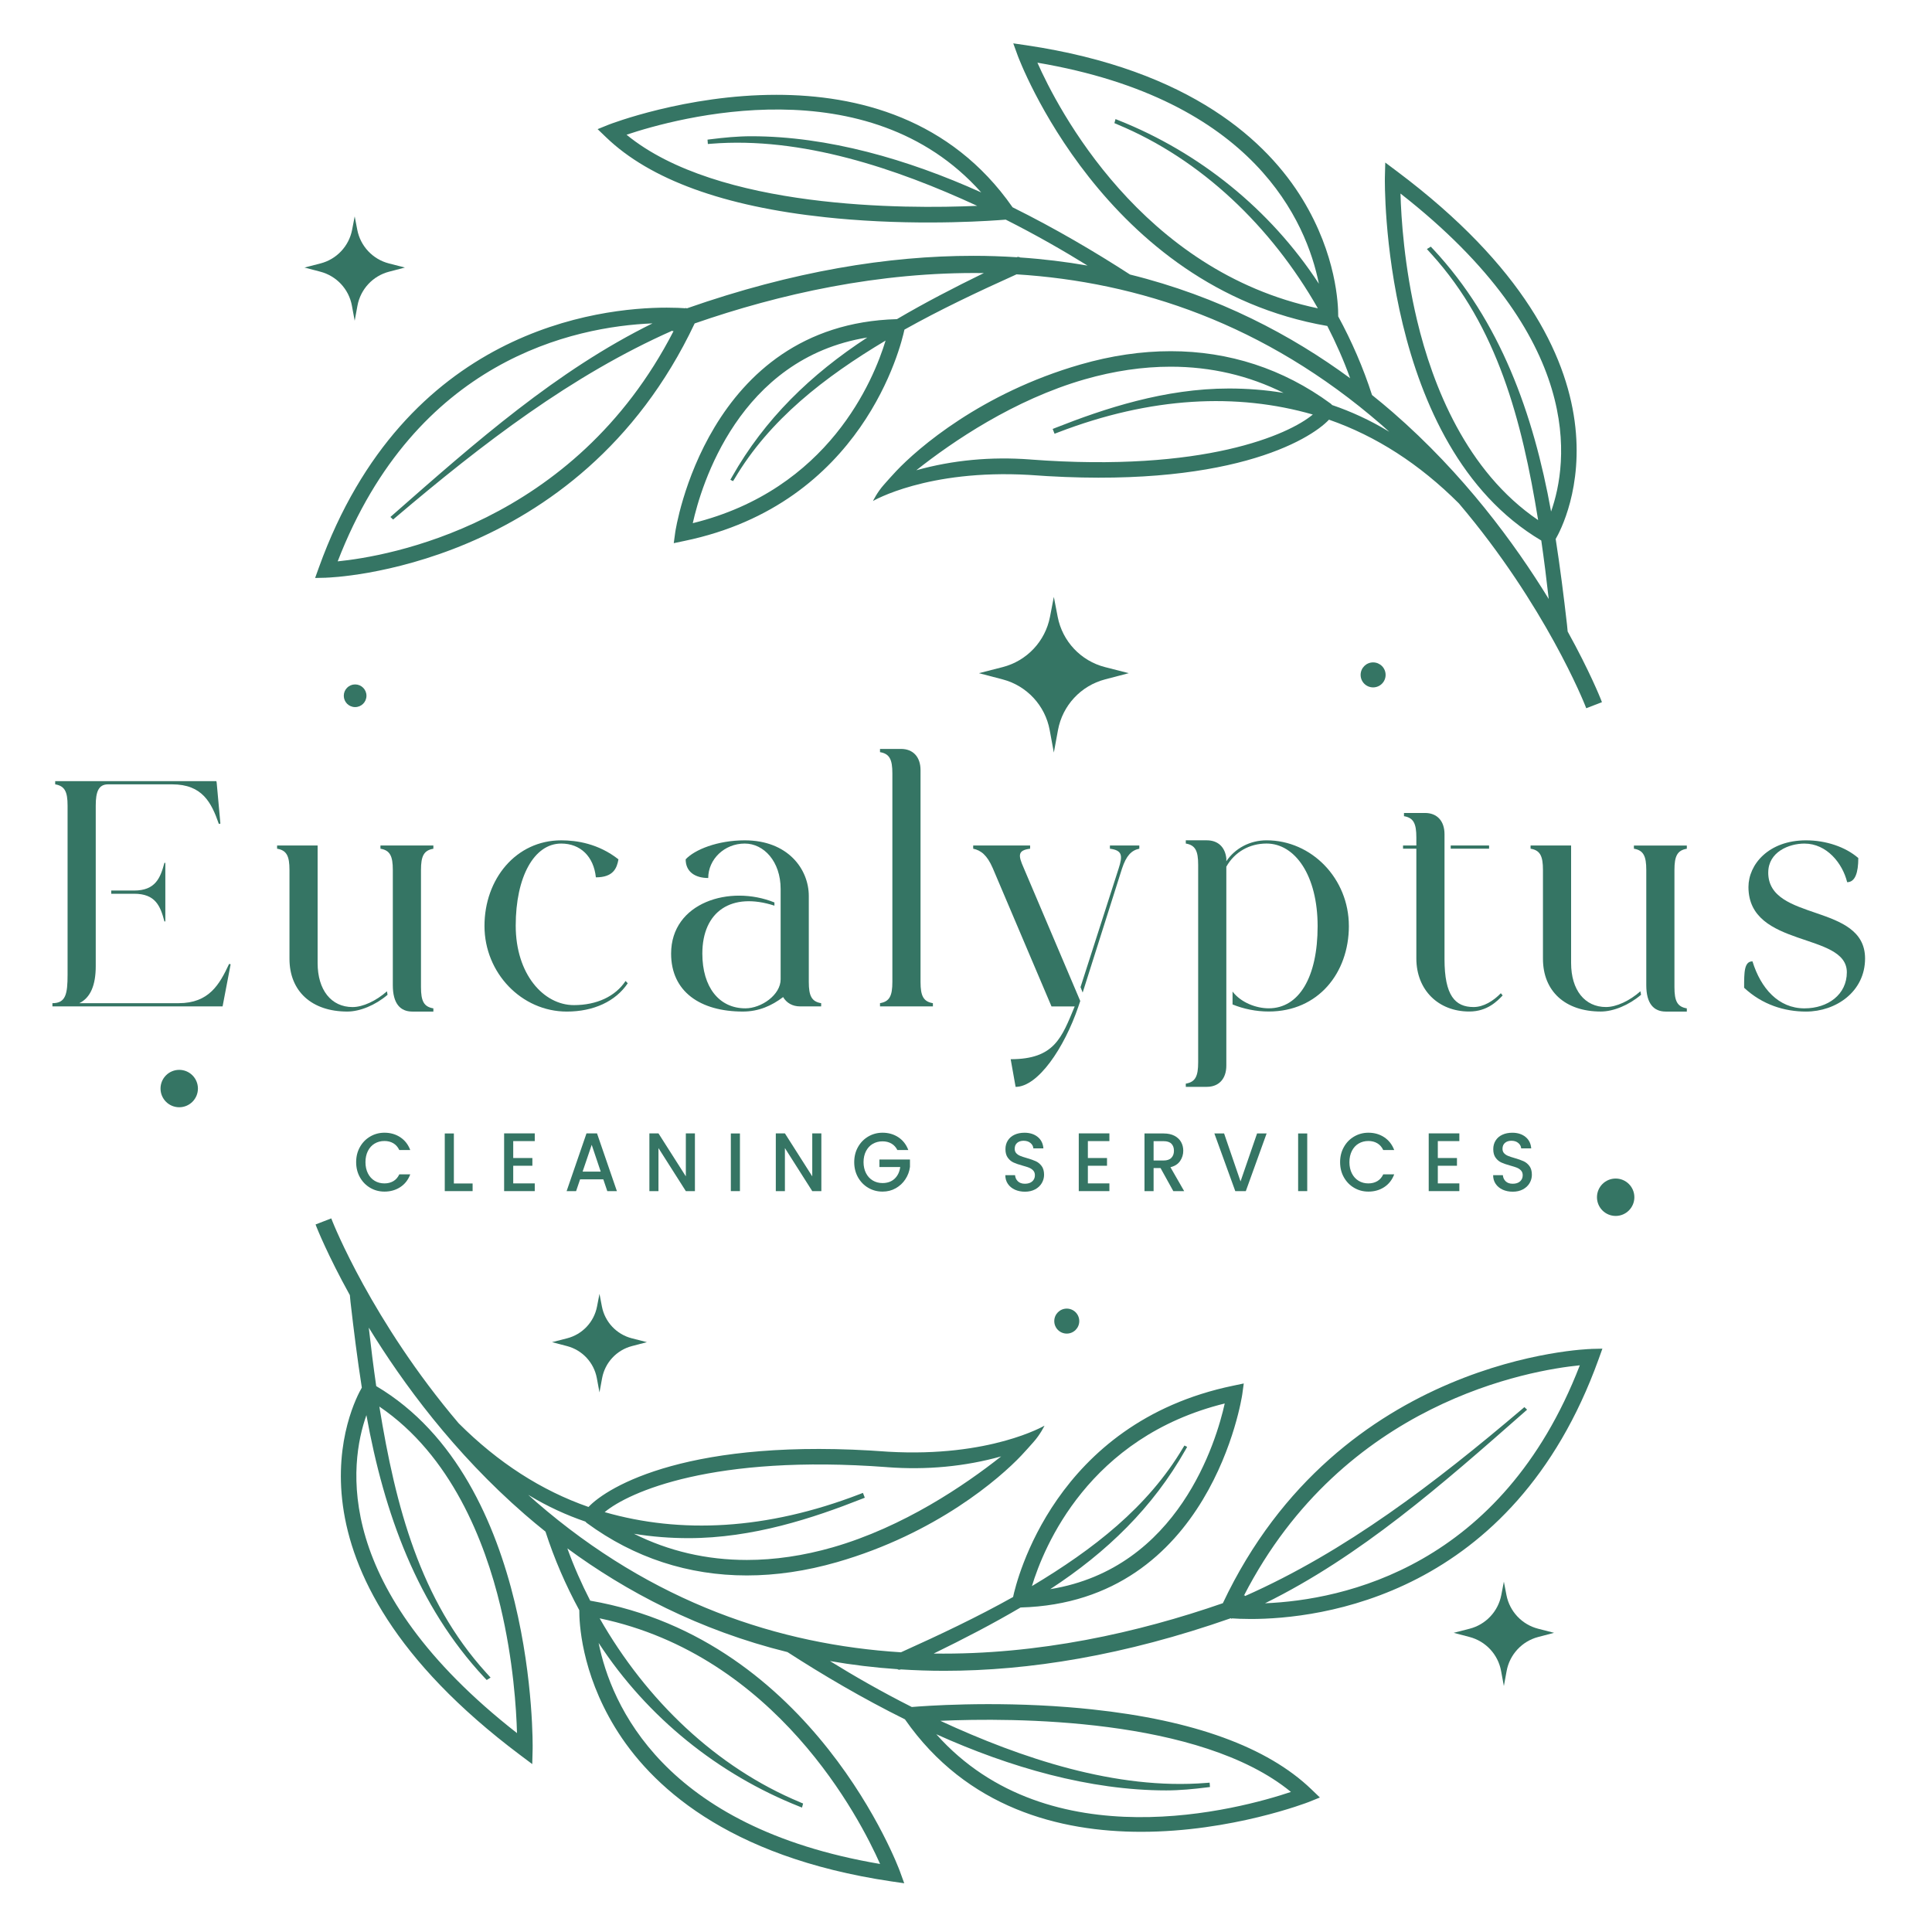 <svg xmlns="http://www.w3.org/2000/svg" id="Capa_1" viewBox="0 0 900 900"><defs><style>      .st0 {        fill: #357564;      }    </style></defs><path class="st0" d="M174.53,532.72c1.33-.8,2.86-1.2,4.57-1.2,1.56,0,2.93.35,4.12,1.05,1.19.69,2.12,1.75,2.79,3.16h5.1c-.97-2.57-2.53-4.56-4.66-5.97-2.14-1.4-4.59-2.1-7.34-2.1-2.41,0-4.61.58-6.64,1.76-2.01,1.17-3.62,2.8-4.79,4.89-1.18,2.08-1.77,4.44-1.77,7.07s.59,4.98,1.77,7.07c1.18,2.08,2.77,3.71,4.77,4.88,2.01,1.18,4.23,1.76,6.66,1.76,2.75,0,5.2-.69,7.34-2.08,2.13-1.39,3.69-3.37,4.66-5.95h-5.1c-.66,1.41-1.59,2.47-2.79,3.17-1.19.69-2.56,1.04-4.12,1.04-1.71,0-3.24-.4-4.57-1.21-1.34-.81-2.38-1.97-3.14-3.46-.75-1.49-1.14-3.24-1.14-5.22s.38-3.72,1.14-5.23c.76-1.49,1.8-2.64,3.14-3.44Z"></path><polygon class="st0" points="207.19 528.01 207.19 554.87 220.16 554.87 220.16 551.31 211.43 551.31 211.43 528.01 207.19 528.01"></polygon><polygon class="st0" points="249.11 531.57 249.11 527.97 234.84 527.97 234.84 554.87 249.11 554.87 249.11 551.27 239.08 551.27 239.08 543.05 248 543.05 248 539.45 239.08 539.45 239.08 531.57 249.11 531.57"></polygon><path class="st0" d="M263.94,554.87h4.43l1.86-5.49h10.81l1.86,5.49h4.47l-9.26-26.9h-4.9l-9.26,26.9ZM279.84,545.79h-8.44l4.24-12.49,4.2,12.49Z"></path><polygon class="st0" points="319.49 547.99 306.74 527.97 302.51 527.97 302.51 554.87 306.74 554.87 306.74 534.82 319.49 554.87 323.72 554.87 323.72 527.97 319.49 527.97 319.49 547.99"></polygon><rect class="st0" x="340.45" y="528.01" width="4.24" height="26.86"></rect><polygon class="st0" points="365.64 534.82 378.38 554.87 382.62 554.87 382.62 527.97 378.38 527.97 378.38 547.99 365.64 527.97 361.4 527.97 361.4 554.87 365.64 554.87 365.64 534.82"></polygon><path class="st0" d="M406.55,532.88c1.33-.8,2.86-1.2,4.57-1.2,1.56,0,2.93.34,4.12,1.02,1.19.68,2.12,1.7,2.79,3.03h5.1c-.97-2.57-2.53-4.56-4.66-5.97-2.14-1.4-4.59-2.1-7.34-2.1-2.41,0-4.61.58-6.64,1.76-2.01,1.17-3.61,2.8-4.79,4.89-1.18,2.08-1.77,4.44-1.77,7.07s.59,4.98,1.77,7.07c1.18,2.08,2.77,3.71,4.77,4.88,2.01,1.18,4.23,1.76,6.66,1.76,2.25,0,4.3-.51,6.14-1.56,1.85-1.05,3.35-2.44,4.49-4.19,1.16-1.76,1.87-3.67,2.14-5.76v-3.45h-14.23v3.52h9.7c-.33,2.3-1.21,4.11-2.64,5.45-1.44,1.34-3.31,2.01-5.61,2.01-1.71,0-3.24-.4-4.57-1.21-1.34-.8-2.38-1.94-3.14-3.42-.75-1.48-1.14-3.19-1.14-5.12s.39-3.64,1.14-5.11c.76-1.46,1.8-2.6,3.14-3.4Z"></path><path class="st0" d="M477.46,551.43c-1.41,0-2.51-.38-3.29-1.13-.78-.74-1.22-1.7-1.32-2.85h-4.53c0,1.54.39,2.89,1.19,4.06.79,1.16,1.88,2.05,3.27,2.69,1.38.62,2.94.94,4.68.94,1.83,0,3.42-.37,4.77-1.1,1.35-.73,2.38-1.71,3.08-2.91.71-1.21,1.06-2.5,1.06-3.87,0-1.7-.38-3.05-1.13-4.07-.76-1.02-1.68-1.78-2.76-2.26-1.08-.49-2.47-.98-4.18-1.47-1.28-.37-2.3-.69-3.04-1.01-.75-.31-1.36-.72-1.85-1.25-.47-.52-.72-1.21-.72-2.03,0-1.22.39-2.14,1.16-2.79.76-.64,1.76-.97,2.97-.97,1.33,0,2.41.35,3.23,1.05.82.69,1.26,1.53,1.33,2.51h4.68c-.17-2.26-1.06-4.05-2.66-5.35-1.59-1.29-3.65-1.95-6.14-1.95-1.76,0-3.31.31-4.64.93-1.34.61-2.38,1.5-3.12,2.67-.75,1.16-1.12,2.51-1.12,4.05,0,1.68.37,3.02,1.12,4.02.74,1.01,1.64,1.75,2.69,2.22,1.06.47,2.42.95,4.11,1.41,1.33.37,2.38.69,3.14,1.01.75.31,1.38.74,1.9,1.31.5.56.76,1.29.76,2.2,0,1.16-.42,2.1-1.22,2.83-.82.74-1.96,1.11-3.42,1.11Z"></path><polygon class="st0" points="516.8 531.57 516.8 527.97 502.53 527.97 502.53 554.87 516.8 554.87 516.8 551.27 506.77 551.27 506.77 543.05 515.69 543.05 515.69 539.45 506.77 539.45 506.77 531.57 516.8 531.57"></polygon><path class="st0" d="M549.75,540.82c.98-1.43,1.46-3.02,1.46-4.77,0-1.5-.34-2.84-1.02-4.06-.68-1.21-1.71-2.17-3.08-2.9-1.38-.72-3.05-1.08-5.04-1.08h-8.92v26.86h4.24v-10.75h3.23l5.95,10.75h5.06l-6.39-11.13c2.02-.51,3.54-1.48,4.51-2.91ZM545.66,539.37c-.81.83-2.01,1.23-3.59,1.23h-4.68v-9h4.68c1.61,0,2.82.39,3.61,1.18.79.79,1.19,1.88,1.19,3.27s-.4,2.5-1.21,3.32Z"></path><polygon class="st0" points="570.23 528.01 565.7 528.01 575.44 554.87 580.35 554.87 590.04 528.01 585.59 528.01 577.89 550.35 570.23 528.01"></polygon><rect class="st0" x="604.72" y="528.01" width="4.24" height="26.86"></rect><path class="st0" d="M632.89,532.72c1.33-.8,2.86-1.2,4.57-1.2,1.56,0,2.93.35,4.12,1.05,1.19.69,2.12,1.75,2.79,3.16h5.1c-.97-2.57-2.53-4.56-4.66-5.97-2.14-1.4-4.59-2.1-7.34-2.1-2.41,0-4.61.58-6.64,1.76-2.02,1.17-3.62,2.8-4.79,4.89-1.18,2.08-1.77,4.44-1.77,7.07s.59,4.98,1.77,7.07c1.18,2.08,2.77,3.71,4.77,4.88,2.01,1.18,4.23,1.76,6.66,1.76,2.75,0,5.2-.69,7.34-2.08,2.13-1.39,3.69-3.37,4.66-5.95h-5.1c-.66,1.41-1.59,2.47-2.79,3.17-1.19.69-2.56,1.04-4.12,1.04-1.71,0-3.24-.4-4.57-1.21-1.34-.81-2.38-1.97-3.14-3.46-.75-1.49-1.14-3.24-1.14-5.22s.39-3.72,1.14-5.23c.76-1.49,1.8-2.64,3.14-3.44Z"></path><polygon class="st0" points="679.82 531.57 679.82 527.97 665.55 527.97 665.55 554.87 679.82 554.87 679.82 551.27 669.79 551.27 669.79 543.05 678.71 543.05 678.71 539.45 669.79 539.45 669.79 531.57 679.82 531.57"></polygon><path class="st0" d="M704.06,531.41c1.33,0,2.41.35,3.23,1.05.82.69,1.26,1.53,1.33,2.51h4.68c-.17-2.26-1.06-4.05-2.66-5.35-1.59-1.29-3.64-1.95-6.14-1.95-1.76,0-3.31.31-4.64.93-1.34.61-2.38,1.5-3.12,2.67-.75,1.16-1.12,2.51-1.12,4.05,0,1.68.37,3.02,1.12,4.02.74,1.01,1.64,1.75,2.69,2.22,1.06.47,2.42.95,4.11,1.41,1.33.37,2.38.69,3.14,1.01.75.31,1.38.74,1.9,1.31.5.56.76,1.29.76,2.2,0,1.16-.42,2.1-1.22,2.83-.82.74-1.96,1.11-3.42,1.11s-2.51-.38-3.29-1.13c-.78-.74-1.22-1.7-1.32-2.85h-4.53c0,1.54.39,2.89,1.19,4.06.79,1.16,1.88,2.05,3.27,2.69,1.38.62,2.94.94,4.68.94,1.83,0,3.42-.37,4.77-1.1,1.35-.73,2.38-1.71,3.08-2.91.71-1.21,1.06-2.5,1.06-3.87,0-1.7-.38-3.05-1.13-4.07-.76-1.02-1.68-1.78-2.76-2.26-1.08-.49-2.47-.98-4.18-1.47-1.28-.37-2.3-.69-3.04-1.01-.75-.31-1.36-.72-1.85-1.25-.47-.52-.72-1.21-.72-2.03,0-1.22.39-2.14,1.16-2.79.76-.64,1.76-.97,2.97-.97Z"></path><path class="st0" d="M83.22,467.32h-46.26c5.19-2.54,7.64-8.39,7.64-17.24v-74.81c0-6.44,1.3-9.89,5.76-9.89h29.83c14.12,0,18.31,8.55,21.76,18.44l.72-.15-1.73-19.04-.15-.74H25.71v1.49c4.47.75,5.77,3.45,5.77,9.89v78.72c0,9.14-.87,13.33-7.06,13.33v1.5h79.27l.14-.75,3.61-18.88-.72-.16c-4.47,9.6-9.37,18.29-23.5,18.29Z"></path><path class="st0" d="M62.47,414.85h-10.66v1.49h10.66c9.94,0,12.25,5.7,14.12,12.9h.43v-27.29h-.43c-1.87,7.05-4.19,12.9-14.12,12.9Z"></path><path class="st0" d="M201.88,395.36v-1.49h-24.65v1.49c4.46.75,5.76,3.45,5.76,9.9v53.68c0,8.55,3.46,12.29,9.08,12.29h9.81v-1.49c-4.47-.75-5.77-3.45-5.77-9.89v-54.57c0-6.45,1.3-9.15,5.77-9.9Z"></path><path class="st0" d="M180.54,463.43l-.29-1.64c-5.05,4.49-11.25,7.34-16,7.34-9.95,0-16.29-7.94-16.29-20.54v-54.72h-18.88v1.49c4.47.75,5.77,3.45,5.77,9.9v41.38c0,15.14,10.37,24.58,26.95,24.58,5.91,0,13.11-3,18.74-7.8Z"></path><path class="st0" d="M292.42,458.03l-1.01-1.05c-4.76,7.19-13.41,11.24-24.07,11.24-14.12,0-27.1-14.39-27.1-37.03s8.51-38.23,21.19-38.23c8.94,0,15.14,6,16.15,15.74,8.21,0,9.8-4.34,10.52-8.39-9.37-7.35-19.46-8.85-26.67-8.85-21.04,0-35.74,17.99-35.74,39.89s17.29,39.88,38.34,39.88c12.54,0,22.77-4.79,28.4-13.19Z"></path><path class="st0" d="M364.8,464.47c1.59,2.7,4.32,4.35,7.93,4.35h9.8v-1.5c-4.46-.74-5.76-3.44-5.76-9.89v-40.03c0-12.59-9.8-25.94-29.84-25.94-12.69,0-23.35,4.35-27.52,8.85,0,5.85,4.46,8.7,10.51,8.7,0-8.7,7.5-16.05,17.01-16.05,8.94,0,16.72,8.4,16.72,21.14v42.13c0,7.19-8.94,13.49-16.43,13.49-12.25,0-20.04-9.89-20.04-25.49,0-19.78,13.7-28.79,33.58-22.34v-1.49c-20.75-8.4-48.13,0-48.13,23.83,0,17.7,13.55,26.99,33.44,26.99,7.35,0,13.4-2.69,18.74-6.75Z"></path><path class="st0" d="M434.58,467.32c-4.46-.74-5.76-3.44-5.76-9.89v-98.66c0-6.14-3.46-9.89-9.08-9.89h-9.8v1.5c4.46.74,5.76,3.44,5.76,9.89v97.15c0,6.45-1.3,9.15-5.76,9.89v1.5h24.64v-1.5Z"></path><path class="st0" d="M503.21,466.27l-26.37-62.06c-2.6-5.85-2.74-8.1,3.03-8.85v-1.49h-26.52v1.49c3.61.75,6.49,3.01,9.09,9l27.39,64.47h10.81c-6.06,14.54-9.37,24.59-29.83,24.59l2.3,12.89c10.37,0,22.63-17.99,29.26-37.48l.86-2.55Z"></path><path class="st0" d="M530.74,395.36v-1.49h-13.7v1.49c5.76.75,6.05,3.16,4.04,9.3l-17.73,55.18,1,2.54,18.31-57.72c2.01-6.14,4.46-8.55,8.07-9.3Z"></path><path class="st0" d="M628.35,431.34c0-22.04-17.3-39.89-38.34-39.89-7.78,0-14.7,3.75-18.74,9.75v-1.35c-.58-5.24-3.89-8.4-9.08-8.4h-9.8v1.5c4.46.75,5.76,3.45,5.76,9.89v92.06c0,6.45-1.3,9.15-5.76,9.9v1.49h9.8c5.61,0,9.08-3.75,9.08-9.89v-92.66c3.89-6.9,10.81-10.79,18.74-10.79,13.26,0,23.79,14.84,23.79,38.53s-8.65,38.23-22.77,38.23c-5.91,0-12.97-2.7-16.86-7.8v6c5.19,2.1,10.95,3.29,16.86,3.29,23.06,0,37.33-17.98,37.33-39.88Z"></path><rect class="st0" x="675.8" y="393.86" width="17.87" height="1.49"></rect><path class="st0" d="M700.01,463.73l-.86-1.05c-3.46,3.59-8.07,6.44-12.69,6.44-8.65,0-13.55-5.39-13.55-22.34v-58.18c0-6.14-3.45-9.89-9.08-9.89h-9.8v1.5c4.46.74,5.76,3.44,5.76,9.89v3.75h-6.2v1.49h6.2v51.13c0,14.69,10.24,24.73,24.65,24.73,8.5,0,13.11-4.95,15.56-7.49Z"></path><path class="st0" d="M748.17,469.12c-9.95,0-16.29-7.94-16.29-20.54v-54.72h-18.88v1.49c4.47.75,5.77,3.45,5.77,9.9v41.38c0,15.14,10.37,24.58,26.95,24.58,5.91,0,13.11-3,18.74-7.8l-.29-1.64c-5.05,4.49-11.25,7.34-16,7.34Z"></path><path class="st0" d="M761.14,395.36c4.46.75,5.76,3.45,5.76,9.9v53.68c0,8.55,3.46,12.29,9.08,12.29h9.81v-1.49c-4.47-.75-5.77-3.45-5.77-9.89v-54.57c0-6.45,1.3-9.15,5.77-9.9v-1.49h-24.65v1.49Z"></path><path class="st0" d="M823.72,406.46c0-9.6,9.66-13.49,16.86-13.49,10.37,0,17.73,9.14,19.9,17.99,3.74,0,5.19-4.5,5.19-11.25-6.06-5.25-15.14-8.25-24.36-8.25-17.44,0-26.81,11.25-26.81,21.74,0,28.64,45.83,20.84,45.83,39.73,0,10.35-8.79,16.8-19.75,16.8-12.1,0-20.32-9.3-24.21-21.89-3.89,0-3.89,5.09-3.89,12.3,8.5,7.94,18.88,11.09,28.82,11.09,13.98,0,27.52-9.29,27.52-24.73,0-25.94-45.11-16.95-45.11-40.03Z"></path><path class="st0" d="M278.03,642l1.23,6.64,1.22-6.63c1.34-7.25,6.75-13.08,13.88-14.95l6.99-1.83-7-1.79c-7.13-1.82-12.57-7.6-13.96-14.83l-1.13-5.88-1.14,5.89c-1.39,7.23-6.83,13-13.96,14.82l-7,1.79,6.99,1.83c7.13,1.87,12.54,7.69,13.88,14.94Z"></path><path class="st0" d="M488.98,340.08l1.94,10.49,1.93-10.48c2.11-11.46,10.66-20.66,21.93-23.61l11.04-2.89-11.06-2.83c-11.26-2.88-19.85-12-22.05-23.42l-1.79-9.29-1.8,9.3c-2.2,11.41-10.79,20.52-22.05,23.41l-11.05,2.83,11.04,2.89c11.26,2.95,19.81,12.15,21.92,23.6Z"></path><path class="st0" d="M163.93,142.39l1.3,7.03,1.29-7.02c1.42-7.68,7.14-13.85,14.7-15.83l7.4-1.94-7.41-1.9c-7.55-1.93-13.31-8.05-14.78-15.7l-1.2-6.23-1.2,6.24c-1.48,7.65-7.23,13.76-14.78,15.69l-7.41,1.9,7.4,1.94c7.55,1.98,13.28,8.14,14.69,15.82Z"></path><path class="st0" d="M496.94,621.24c3.21,0,5.82-2.6,5.82-5.82s-2.6-5.82-5.82-5.82-5.82,2.6-5.82,5.82,2.6,5.82,5.82,5.82Z"></path><path class="st0" d="M645.47,314.39c0-3.21-2.6-5.82-5.82-5.82s-5.82,2.6-5.82,5.82,2.6,5.82,5.82,5.82,5.82-2.6,5.82-5.82Z"></path><path class="st0" d="M160.15,324.11c0,2.92,2.36,5.28,5.28,5.28s5.28-2.36,5.28-5.28-2.36-5.28-5.28-5.28-5.28,2.36-5.28,5.28Z"></path><circle class="st0" cx="83.49" cy="507.09" r="8.71"></circle><circle class="st0" cx="752.64" cy="557.72" r="8.71"></circle><path class="st0" d="M701.76,743.03l-1.2-6.23-1.2,6.24c-1.48,7.65-7.23,13.76-14.78,15.69l-7.41,1.9,7.4,1.94c7.55,1.98,13.28,8.14,14.69,15.82l1.3,7.03,1.29-7.02c1.42-7.68,7.14-13.85,14.7-15.83l7.4-1.94-7.41-1.9c-7.55-1.93-13.31-8.05-14.78-15.7Z"></path><path class="st0" d="M741.21,628.4c-1.17.02-117.21,3.39-171.56,118.43-39.38,13.67-85.86,24.15-134.71,23.46,13.97-6.81,27.57-13.86,40.48-21.46h.03c88.73-2.44,103.12-98.33,103.25-99.3l.69-5.06-5,1.05c-83.16,17.25-100.87,90.95-102.46,98.42-16.52,9.26-34.16,17.62-52.23,25.76-56.52-3.54-115.52-22.83-169.94-70.05-1.26-1.09-2.47-2.2-3.7-3.3.18.1.35.21.53.31,8.55,5.16,17.3,9.15,26.12,12.16.22.28.46.52.72.7,22.07,16.19,47.31,24.38,74.45,24.38,13.6,0,27.68-2.06,42.06-6.2,46.18-13.29,75.83-39.07,85.85-49.69,2.32-2.46,3.58-3.93,5.67-6.27,3.22-3.6,5.11-7.62,5.11-7.62,0,0-25.24,14.86-72.72,12.15-92.62-7.01-130.87,16.34-139.7,25.73-21.93-7.64-42.12-20.63-60.5-39-40.33-47.47-58.56-93.47-58.79-94.05l-.54-1.38-7.32,2.83.54,1.39c.12.3,5.09,12.86,15.43,31.53l.3,3.11c1.52,13.29,3.2,26.69,5.28,39.99-3.95,6.77-44.17,82.68,73.8,171.17l5.59,4.19.18-6.99c.03-1.25,2-124.78-72.86-169.09-1.3-8.98-2.44-18.07-3.47-27.24,15.8,25.8,39.66,58.32,72.66,86.99,3.1,2.69,6.33,5.38,9.66,8.04,4.12,12.78,9.45,25.01,15.75,36.62-.04,5.47.79,28.6,16.63,54.57,16.11,26.42,51.53,60.31,128.76,71.75l5.98.87-2.06-5.67c-.39-1.08-40.04-107.95-144.23-125.98-4.02-7.85-7.62-15.96-10.64-24.35,27.19,20,61.2,38.09,102.54,48.31,16.27,10.52,34.83,21.47,54.72,31.33,28.87,41.42,72.2,52.4,110.02,52.39,42.16,0,77.45-13.64,78.12-13.9l5.16-2.09-4.02-3.86c-20.44-19.64-54.82-32.15-102.17-37.19-3.7-.4-7.49-.75-11.36-1.05-36.11-2.84-67.08-.51-72.56-.05-14.06-7.09-26.94-14.48-38.12-21.41,10.09,1.76,20.59,3.05,31.48,3.79.24.23.47.24.84.24h.33l.3-.14s0,0,0,0c6.63.42,13.4.67,20.33.66,39.5,0,83.89-7.15,133.37-24.47.07,0,.14.01.21.02l.08.21.41-.18c1.88.13,4.8.28,8.65.28,31.47,0,122.05-10.06,162.05-120.98l1.78-4.95-5.24.12ZM570.53,653.79c-3.86,17.39-21.41,76.81-81.29,86.5,26.38-17.22,47.8-38,63.01-64.91l.77-1.37-1.25-.63-.67,1.05c-16.34,27.65-41.92,47.41-70.39,64.43,5.55-18.3,26.46-69.45,89.83-85.07ZM413.3,683.47c18.34,1.38,36.18-.3,53.08-5.02-16.89,13.37-45.46,32.86-78.44,42.35-13.62,3.91-27.08,5.89-40.01,5.89-18.78,0-36.4-4.11-52.61-12.2,8.52,1.4,17.02,2.04,25.42,2.04,29.92,0,58.03-9.32,80.81-18.32l1.31-.52-.87-2.24-1.45.56c-43.57,16.78-83.57,18.54-118.86,8.4,11.17-9.33,50.53-27.07,131.62-20.95ZM225.65,781.47l1.07,1.14,1.82-1.12-2.22-2.45c-30.51-33.69-42.04-77.12-49.6-123.81,33.45,22.68,49.13,62.68,56.38,92.97,6.03,25.23,7.44,48.05,7.74,59.15-86.43-67.58-78.08-125.71-70.15-148.12,8.24,45.68,23.72,88.79,54.95,122.24ZM372.77,839.57c-39.11-16.23-71.71-47.59-93.43-85.69,82.35,17.29,121.34,93.42,130.64,114.43-101.17-17.13-125.37-74.38-131.12-102.97,22.83,34.91,55.87,61.23,93.37,76.15l1.37.55.52-1.89-1.36-.56ZM563.5,830.43l-1.54.12c-42.09,3.4-86.29-11.53-123.93-28.93,33.2-1.47,120.93-1.7,163.34,33.13-23.51,7.88-112.49,32.38-165.22-26.88,34.23,15.45,71.51,26.17,107.1,26.17,6.44,0,12.74-.62,19.05-1.41l1.35-.17-.16-2.05ZM589.28,746.87c44.56-21.94,82.3-55.19,120.97-89.19l1.13-1-1.26-1.19-1.09.93c-40.76,34.6-82.14,66.31-129.02,87.07l-.12-.33-.43.16c46.52-90.51,133.7-105.05,156.48-107.31-36.38,94.07-110.24,109.36-146.66,110.86Z"></path><path class="st0" d="M152.04,269.1c1.17-.02,117.21-3.39,171.56-118.43,39.38-13.67,85.86-24.15,134.71-23.46-13.97,6.81-27.57,13.86-40.48,21.46h-.03c-88.73,2.44-103.12,98.33-103.25,99.3l-.69,5.06,5-1.05c83.16-17.25,100.87-90.95,102.46-98.42,16.52-9.26,34.16-17.62,52.23-25.76,56.52,3.54,115.52,22.83,169.94,70.05,1.26,1.09,2.47,2.2,3.7,3.3-.18-.1-.35-.21-.53-.31-8.55-5.16-17.3-9.15-26.12-12.16-.22-.28-.46-.52-.72-.7-22.07-16.19-47.31-24.38-74.45-24.38-13.6,0-27.68,2.06-42.06,6.2-46.18,13.29-75.83,39.07-85.85,49.69-2.32,2.46-3.58,3.93-5.67,6.27-3.22,3.6-5.11,7.62-5.11,7.62,0,0,25.24-14.86,72.72-12.15,92.62,7.01,130.87-16.34,139.7-25.73,21.93,7.64,42.12,20.63,60.5,39,40.33,47.47,58.56,93.47,58.79,94.05l.54,1.38,7.32-2.83-.54-1.39c-.12-.3-5.09-12.86-15.43-31.53l-.3-3.11c-1.52-13.29-3.2-26.69-5.28-39.99,3.95-6.77,44.17-82.68-73.8-171.17l-5.59-4.19-.18,6.99c-.03,1.25-2,124.78,72.86,169.09,1.3,8.98,2.44,18.07,3.47,27.24-15.8-25.8-39.66-58.32-72.66-86.99-3.1-2.69-6.33-5.38-9.66-8.04-4.12-12.78-9.45-25.01-15.75-36.62.04-5.47-.79-28.6-16.63-54.57-16.11-26.42-51.53-60.31-128.76-71.75l-5.98-.87,2.06,5.67c.39,1.08,40.04,107.95,144.23,125.98,4.02,7.85,7.62,15.96,10.64,24.35-27.19-20-61.2-38.09-102.54-48.31-16.27-10.52-34.83-21.47-54.72-31.33-28.87-41.42-72.2-52.4-110.02-52.39-42.16,0-77.45,13.64-78.12,13.9l-5.16,2.09,4.02,3.86c20.44,19.64,54.82,32.15,102.17,37.19,3.7.4,7.49.75,11.36,1.05,36.11,2.84,67.08.51,72.56.05,14.06,7.09,26.94,14.48,38.12,21.41-10.09-1.76-20.59-3.05-31.48-3.79-.24-.23-.47-.24-.84-.24h-.33l-.3.14s0,0,0,0c-6.63-.42-13.4-.67-20.33-.66-39.5,0-83.89,7.15-133.37,24.47-.07,0-.14-.01-.21-.02l-.08-.21-.41.18c-1.88-.13-4.8-.28-8.65-.28-31.47,0-122.05,10.06-162.05,120.98l-1.78,4.95,5.24-.12ZM322.72,243.72c3.86-17.39,21.41-76.81,81.29-86.5-26.38,17.22-47.8,38-63.01,64.91l-.77,1.37,1.25.63.67-1.05c16.34-27.65,41.92-47.41,70.39-64.43-5.55,18.3-26.46,69.45-89.83,85.07ZM479.94,214.04c-18.34-1.38-36.18.3-53.08,5.02,16.89-13.37,45.46-32.86,78.44-42.35,13.62-3.91,27.08-5.89,40.01-5.89,18.78,0,36.4,4.11,52.61,12.2-8.52-1.4-17.02-2.04-25.42-2.04-29.92,0-58.03,9.32-80.81,18.32l-1.31.52.87,2.24,1.45-.56c43.57-16.78,83.57-18.54,118.86-8.4-11.17,9.33-50.53,27.07-131.62,20.95ZM667.59,116.04l-1.07-1.14-1.82,1.12,2.22,2.45c30.51,33.69,42.04,77.12,49.6,123.81-33.45-22.68-49.13-62.68-56.38-92.97-6.03-25.23-7.44-48.05-7.74-59.15,86.43,67.58,78.08,125.71,70.15,148.12-8.24-45.68-23.72-88.79-54.95-122.24ZM520.48,57.94c39.11,16.23,71.71,47.59,93.43,85.69-82.35-17.29-121.34-93.42-130.64-114.43,101.17,17.13,125.37,74.38,131.12,102.97-22.83-34.91-55.87-61.23-93.37-76.15l-1.37-.55-.52,1.89,1.36.56ZM329.74,67.08l1.54-.12c42.09-3.4,86.29,11.53,123.93,28.93-33.2,1.47-120.93,1.7-163.34-33.13,23.51-7.88,112.49-32.38,165.22,26.88-34.23-15.45-71.51-26.17-107.1-26.17-6.44,0-12.74.62-19.05,1.41l-1.35.17.16,2.05ZM303.97,150.64c-44.56,21.94-82.3,55.19-120.97,89.19l-1.13,1,1.26,1.19,1.09-.93c40.76-34.6,82.14-66.31,129.02-87.07l.12.33.43-.16c-46.52,90.51-133.7,105.05-156.48,107.31,36.38-94.07,110.24-109.36,146.66-110.86Z"></path></svg>